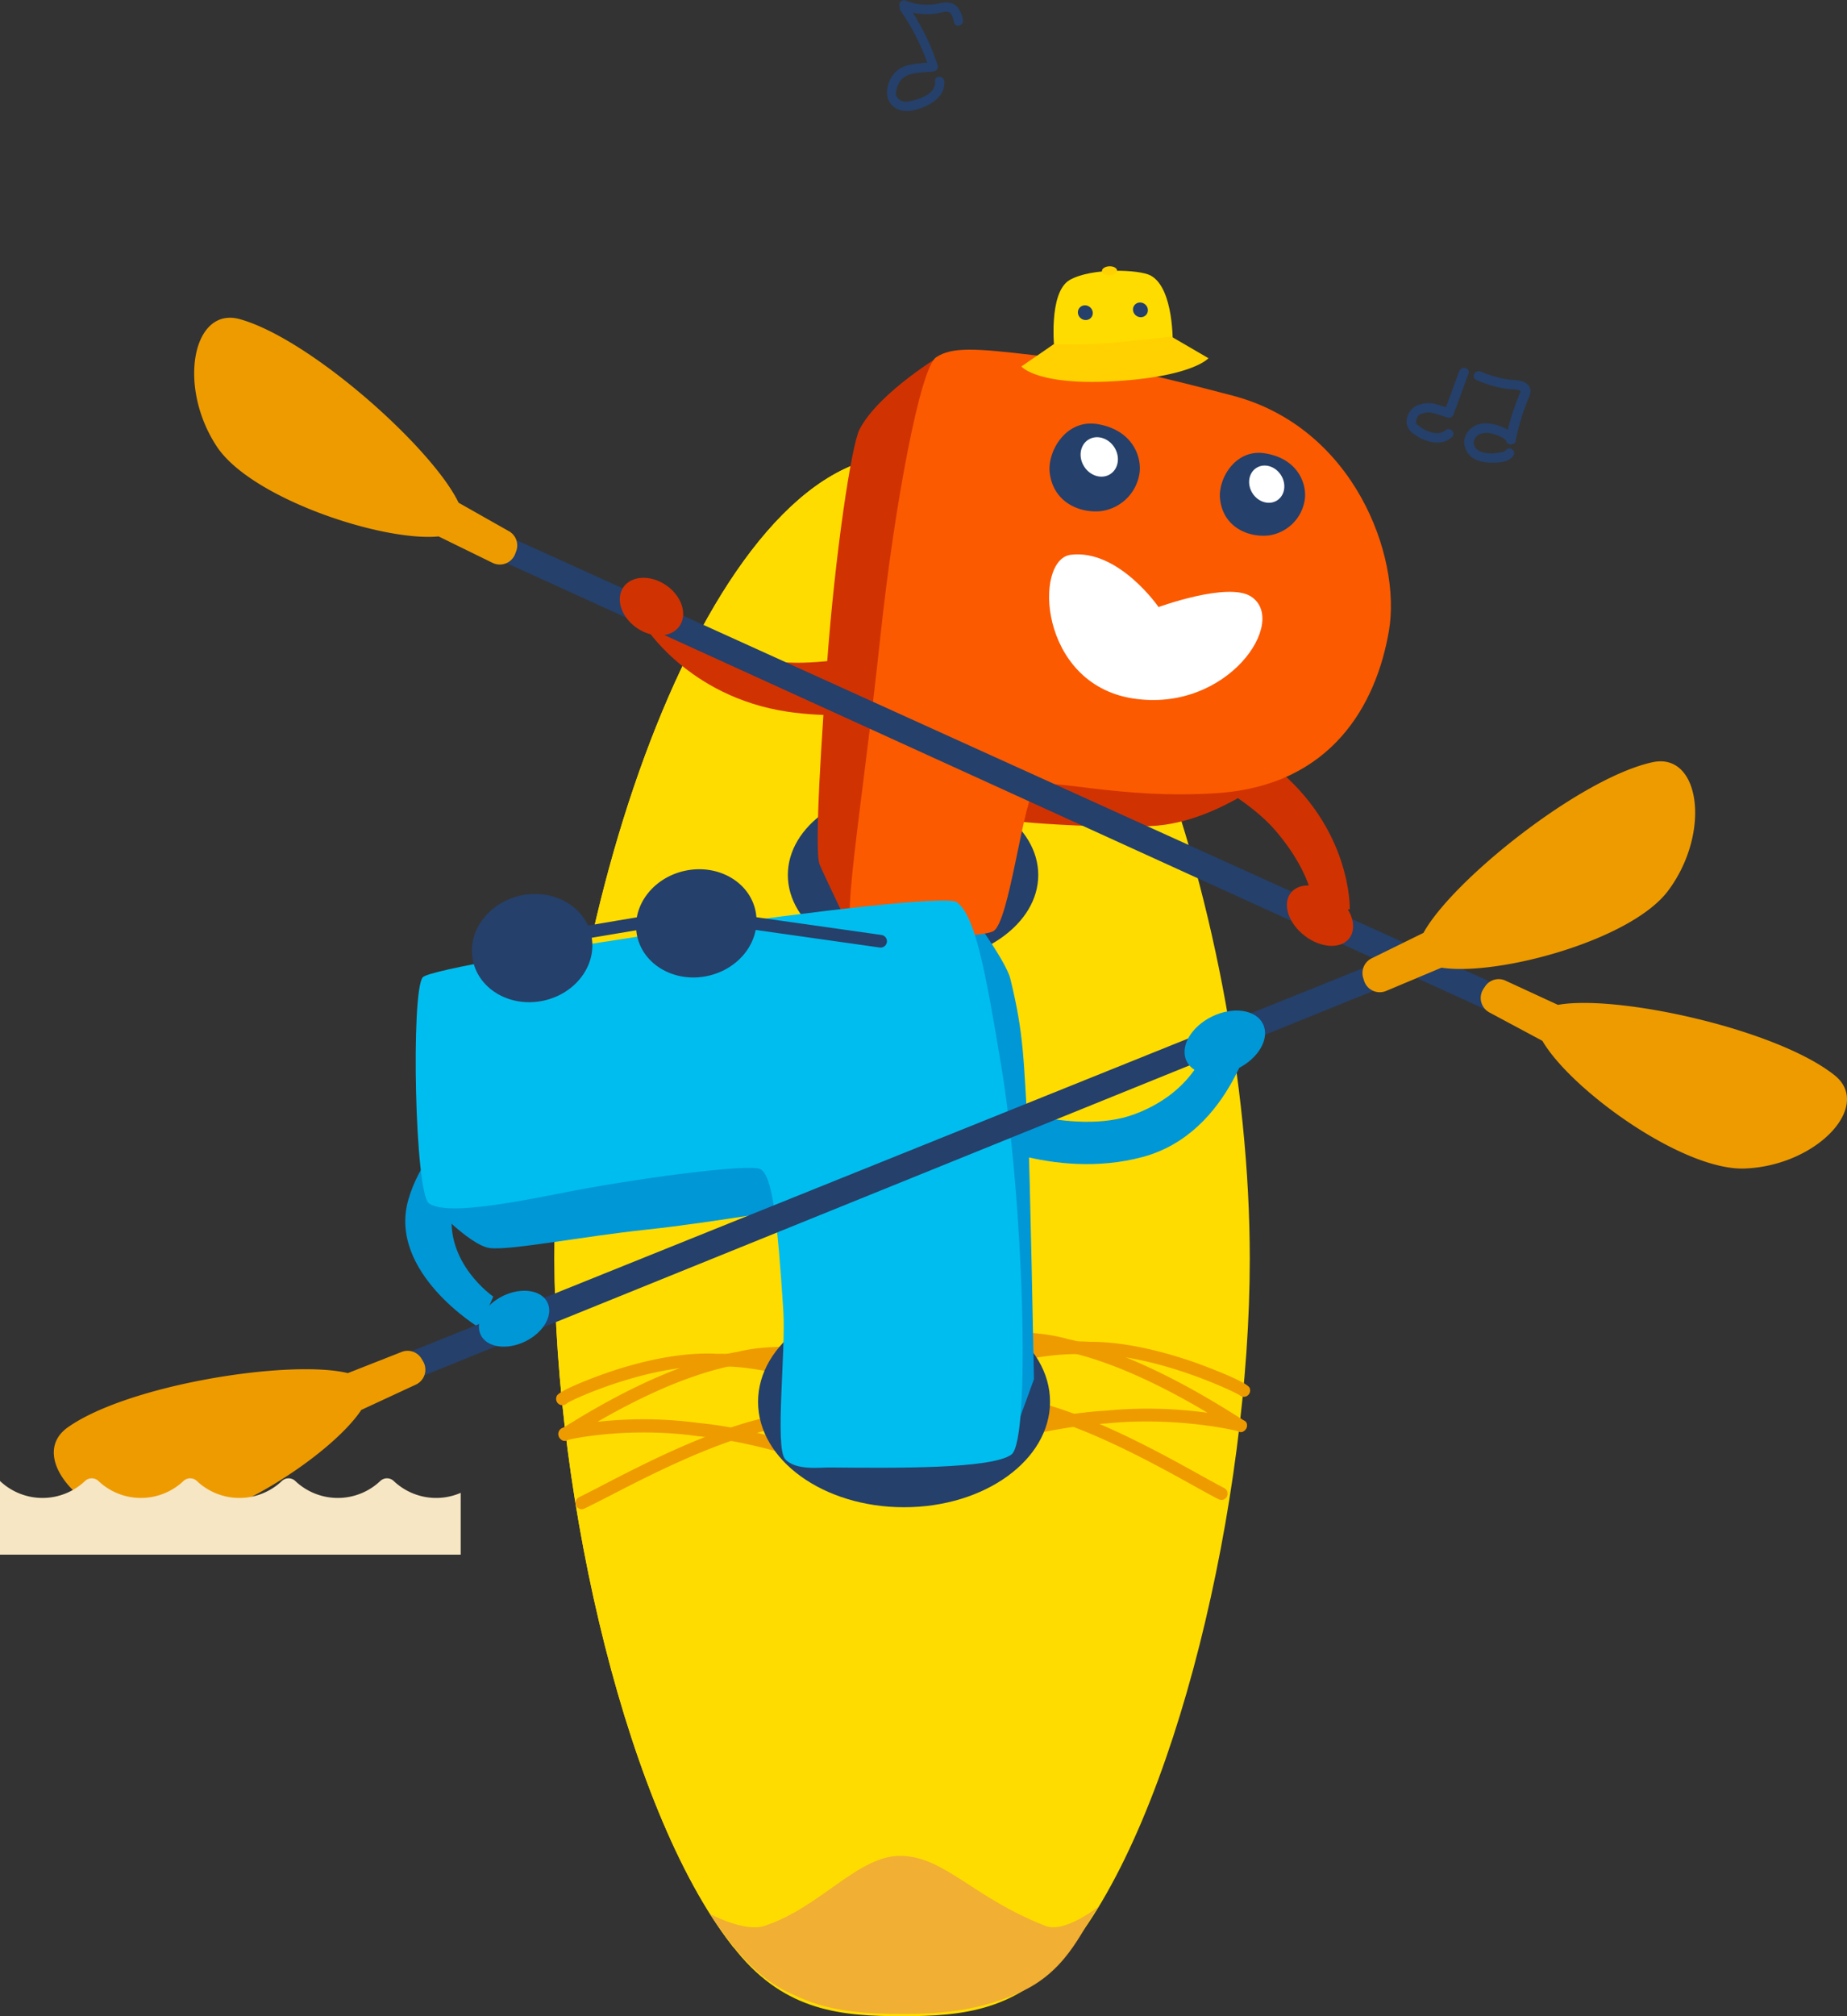 <svg xmlns="http://www.w3.org/2000/svg" xmlns:xlink="http://www.w3.org/1999/xlink" viewBox="0 0 583 636"><rect x="0" y="0" width="583" height="636" fill="#333333" stroke="none"/><defs><style>.cls-1,.cls-14{fill:none;}.cls-2{isolation:isolate;}.cls-3{fill:#25406a;}.cls-4,.cls-6{fill:#ffdc00;}.cls-5{clip-path:url(#clip-path);}.cls-6{mix-blend-mode:multiply;}.cls-7{fill:#f1af33;}.cls-8{fill:#ee9b00;}.cls-9{fill:#d13202;}.cls-10{fill:#0097d7;}.cls-11{fill:#fb5a00;}.cls-12{fill:#00bdef;}.cls-13{fill:#fff;}.cls-14{stroke:#25406a;stroke-linecap:round;stroke-linejoin:round;stroke-width:4px;}.cls-15{fill:#ffd100;}.cls-16{fill:#f6e6c3;}</style><clipPath id="clip-path"><path id="SVGID" class="cls-1" d="M394.49,397.12c0,75.69-23.22,176.54-57.43,218.3-15.56,19-33.38,20.58-52.32,20.58s-36.56-1.45-52-20.23C198.33,574.1,175,473,175,397.12,175,287,224.12,143.61,284.74,143.61S394.49,287,394.49,397.12Z"/></clipPath></defs><g class="cls-2"><g id="レイヤー_2" data-name="レイヤー 2"><g id="design"><path class="cls-3" d="M284.3,3.42a70.27,70.27,0,0,1,8.91,17.92l1-1.84c-4.21.78-9.27.13-12.24,4-2.23,2.89-3.07,7.56,0,10.1,3.31,2.74,8.41,1,11.71-.87,2.57-1.46,4.67-3.91,4.4-7.07-.17-1.91-3.11-1.93-2.95,0,.32,3.79-4.26,5.35-7.17,6.09-.46.12-.94.2-1.4.31s.11,0,.14,0c-.4,0-.79,0-1.19,0a3.28,3.28,0,0,1-2.43-1.52c-.68-1.29.16-3.39.81-4.53,2.09-3.7,7.61-2.89,11.1-3.54a1.52,1.52,0,0,0,1-1.84,72.62,72.62,0,0,0-9.21-18.64c-1.08-1.57-3.63-.07-2.54,1.51Z"/><path class="cls-3" d="M285,3a19.58,19.58,0,0,0,10.15,1.32c.8-.12,1.59-.29,2.39-.45a3.38,3.38,0,0,1,2,0c1.08.5,1.33,2.12,1.57,3.16.42,1.88,3.26,1.09,2.84-.8A8.28,8.28,0,0,0,302,2c-1.46-1.42-3.41-1.37-5.27-1a18.12,18.12,0,0,1-11-.87,1.48,1.48,0,0,0-1.82,1A1.54,1.54,0,0,0,285,3Z"/><path class="cls-3" d="M460.62,117l-4.74,12.87,1.86-1c-1.64-.51-3.28-1.07-4.94-1.53a8.67,8.67,0,0,0-4.29.17,5.49,5.49,0,0,0-4.12,3.53,4.56,4.56,0,0,0,1.72,5.73l.38.27h0l.35.27a10.71,10.71,0,0,0,.9.59,14.24,14.24,0,0,0,2.95,1.26c2.64.8,5.54.67,7.63-1.29,1.41-1.33-.73-3.43-2.14-2.11s-3.84.91-5.58.22a10.35,10.35,0,0,1-2.14-1.17c.31.22-.23-.18-.28-.22s-.33-.23-.48-.35a2.65,2.65,0,0,1-.57-.56c-.37-.59,0-1.56.22-1.95a1.85,1.85,0,0,1,1.19-1.12,6.06,6.06,0,0,1,3.46-.39c1.66.42,3.3,1,4.94,1.53a1.56,1.56,0,0,0,1.86-1l4.73-12.88c.66-1.81-2.25-2.59-2.91-.79Z"/><path class="cls-3" d="M465.81,119.79a40.26,40.26,0,0,0,6.92,2.34c1.2.27,2.42.46,3.64.61.9.12,2.56,0,3.35.52.42.28.24.34,0,.87s-.52,1.25-.77,1.88c-.53,1.33-1,2.68-1.46,4a71.67,71.67,0,0,0-2.14,8.3l3,.4c.22-2.18-3.09-3.61-4.69-4.23-2.61-1-5.91-1.48-8.44,0a6.45,6.45,0,0,0-3,4.15,5.88,5.88,0,0,0,1.29,4.54c1.63,2.21,4.7,2.73,7.3,2.78,2.32,0,6-.13,7.09-2.6a1.5,1.5,0,0,0-1.05-1.84,1.56,1.56,0,0,0-1.86,1c.13-.32.26-.28.12-.29,0,0-.4.21-.23.13a6.28,6.28,0,0,1-1.41.39A13.53,13.53,0,0,1,470,143c-2-.14-4.7-.85-4.84-3.31a3.25,3.25,0,0,1,2.32-2.87,6.59,6.59,0,0,1,3.47,0,11.61,11.61,0,0,1,3.27,1.26,6.51,6.51,0,0,1,1,.7l.18.17c.12.14.13.14,0,0q.13.23,0-.06c0-.25,0-.29,0-.13-.16,1.66,2.65,2,3,.39a71,71,0,0,1,2.43-9.16c.54-1.57,1.13-3.11,1.77-4.64.53-1.27.85-2.56-.08-3.73-1.53-2-4.81-1.63-7-2a34.79,34.79,0,0,1-8.06-2.4c-1.77-.75-3.31,1.82-1.53,2.58Z"/><path class="cls-4" d="M394.49,397.12c0,75.69-23.22,176.54-57.43,218.3-15.56,19-33.38,20.58-52.32,20.58s-36.56-1.45-52-20.23C198.33,574.1,175,473,175,397.12,175,287,224.12,143.61,284.74,143.61S394.49,287,394.49,397.12Z"/><g class="cls-5"><path class="cls-6" d="M236,159.83c-32.65,28.46-87.64,159.78-71,282.24,16.34,120.34,49.27,168.28,49.27,168.28l30.23,6.92s-28.06-46.08-43.9-141.82c-8.29-50.11-7.13-151.13,3.47-189.43C234,178,267.64,142.79,277.86,142.79S274.66,126.17,236,159.83Z"/></g><path class="cls-7" d="M346.93,601.29c-4.83,5.72-9.09,19.63-24.12,26.77-12,5.71-24.15,7.23-37.22,7.23-11.54,0-22.66-.53-33.11-5.14-6.6-2.91-15.47-6.53-28.4-26.43,0,0,10.84,5.87,17.18,3.8,17.87-5.83,29.77-22.59,43.48-22.1s22.49,13.22,45.28,22.1C336.19,609.92,346.93,601.29,346.93,601.29Z"/><path class="cls-8" d="M183.64,476.09a2,2,0,0,1-.86-3.8c2-1,4.7-2.35,7.83-4,11.92-6.16,31.87-16.47,49.81-20.83a111.17,111.17,0,0,1,29-4.52c.61,0,1.52,0,2.57,0-10.54-5.06-28.66-12.26-45.79-11.91h-.15C206.45,430,182,440.72,179,442.63a1.43,1.43,0,0,1-.26.23,2,2,0,0,1-2.8-.38,2.07,2.07,0,0,1-.17-2.18c1-1.9,13.15-6.39,17.46-7.81,8.58-2.84,21.26-6.07,33-5.44,14.21-.27,29,4.44,38.82,8.43,5.73,2.33,14.34,6.42,17.69,8.63a2.59,2.59,0,0,1,1.18.76,2.11,2.11,0,0,1,.38,1,2,2,0,0,1-3.2,1.87l-.13-.08c-3.05-.74-20.12-2.07-39.43,3.68l-.1,0c-17.49,4.25-37.19,14.43-49,20.52-3.16,1.63-5.89,3-7.95,4A2,2,0,0,1,183.64,476.09Z"/><path class="cls-8" d="M279.49,470a2.16,2.16,0,0,1-.85-.18c-10.35-4.85-35.88-14.6-58.35-16.78-20.59-2.92-38.51.47-41,1.18A1.77,1.77,0,0,1,177,454a2,2,0,0,1-.67-1,2.06,2.06,0,0,1,1.49-2.66l1.64-1c7.67-4.71,31-19.05,53.5-22.94,21.21-5.12,48.36,4.1,50.3,6.54a2,2,0,0,1,.26,2.24,2,2,0,0,1-2.68.9,2.17,2.17,0,0,1-.68-.55c-3.09-1.81-26.58-10-46.32-5.22l-.13,0c-17,2.92-34.58,12.09-45.09,18.18l2.15-.21a131.4,131.4,0,0,1,30,.62c22.93,2.23,49,12.18,59.58,17.13a2,2,0,0,1-.85,3.81Zm.43-36.46a2.05,2.05,0,0,0-.2.73A2.09,2.09,0,0,1,279.92,433.49Z"/><path class="cls-8" d="M289.88,464.11a2,2,0,0,1-.88-3.8c11.35-5.54,37.49-14,60.05-15.33a139.09,139.09,0,0,1,30.08.41l2,.24c-10.4-6.19-28-15.74-44.71-19.31l-.12,0c-19.6-5.55-43,1.66-46.11,3.34a2,2,0,0,1-3.35-.41,2.09,2.09,0,0,1,.32-2.26c2.05-2.43,28.71-10.58,50.16-4.53,21.9,4.7,45,19.18,52.65,23.93,1.09.69,2.12,1.33,2.37,1.45a1.47,1.47,0,0,0-.43-.12c1.54.59,1.62,1.13,1.7,1.68a2.07,2.07,0,0,1-.83,1.92,1.67,1.67,0,0,1-2.08.15c-2.78-.8-21.09-4.52-41.29-2.46-22.09,1.34-47.56,9.54-58.62,14.94A1.94,1.94,0,0,1,289.88,464.11Zm.53-36.6Zm0,0Z"/><path class="cls-8" d="M385.52,473.14a2,2,0,0,1-.9-.22c-2-1-4.72-2.52-7.83-4.25-11.67-6.47-31.2-17.29-48.56-22.06l-.1,0c-19.35-6.4-36.06-5.54-39.11-4.79a2,2,0,0,1-1.7.44,2,2,0,0,1-1.58-2.23,1.64,1.64,0,0,1,.25-.8,1.45,1.45,0,0,1,.17-.26,2.09,2.09,0,0,1,.77-.57,50.25,50.25,0,0,1,4.94-2.62,138.07,138.07,0,0,1,13.22-5.64c9.88-3.64,24.65-7.78,38.93-6.88,11.66-.05,24.38,3.46,33,6.47.16.05,16.43,5.88,17.4,8.05a2,2,0,0,1-.34,2.18,2,2,0,0,1-2.83.14l-.05-.05c-2.38-1.43-26.41-12.79-46.7-12.79h-.66c-16.88-1.1-35.26,5.35-46,10.09,1.12,0,2.08.06,2.72.09a109.57,109.57,0,0,1,28.74,5.35c17.82,4.91,37.58,15.86,49.4,22.41,3.08,1.71,5.74,3.18,7.71,4.19a2,2,0,0,1-.92,3.78Z"/><ellipse class="cls-3" cx="288.2" cy="276.01" rx="39.52" ry="27.96"/><ellipse class="cls-3" cx="285.36" cy="442.19" rx="46.08" ry="33.26"/><path class="cls-9" d="M291.18,202.36s-35.67,11.16-53.67,4.68S213,191.35,213,191.35l-9.79,5.73s13.84,22.7,45.32,27.42c23.26,3.48,49.58-2.23,49.58-2.23Z"/><path class="cls-9" d="M359.82,235.33s30.51,12.22,42.9,26.81,12,24.8,12,24.8l11.34-.1s.73-25.57-24.23-45.34c-18.45-14.61-43.66-21.13-43.66-21.13Z"/><path class="cls-10" d="M309.36,346.74s29,12.18,48.89,4.68,23.12-22.94,23.12-22.94l14.69-5.73s-6.91,34.58-35.37,42.21-55.15-6.54-55.15-6.54Z"/><path class="cls-10" d="M170.81,348.63s-25.46,16.17-28,33S155.7,409,155.7,409l-4.29,9.9S122.3,401.4,128.9,378.41s32.8-36.76,32.8-36.76Z"/><path class="cls-9" d="M271.31,135.45c-2.59,5-7.7,39.41-10.19,73-1.54,20.8-4.26,59.91-2.4,64.28s10.11,21.39,10.11,21.39l33.72-2.88L298,111.48S277.53,123.49,271.31,135.45Z"/><path class="cls-9" d="M413.51,234.84s-24.87,24.89-50.59,25.75S309.75,258,309.75,258L314,238.27l99.47-3.43"/><path class="cls-10" d="M134.53,378.14s13.44,14.8,20.14,15.56,29.2-3.69,49.6-5.84,54.86-8.11,54.86-8.11l-5.76-24.48Z"/><path class="cls-10" d="M304.19,285.16s13.21,17.43,14.72,23.58c4.42,18,4.13,25.76,5.62,48.88.49,7.65,1.84,77.43,1.84,77.43l-7.76,21.28L298.08,282.26"/><path class="cls-11" d="M295.5,112.69c-5,3.23-13.15,46.61-17.5,87.11-6.58,61.31-13.19,94.39-7.83,95.33s38,1.08,43.26-1.33S323,250.87,327.13,248s26.15,4.26,57.05,2.19c36.1-2.42,50.26-27.88,54.24-51.25s-11-64.15-49.46-74.17c-20-5.22-37.56-9.79-62-12.66C307.32,109.76,300.45,109.45,295.5,112.69Z"/><path class="cls-12" d="M247.25,413.39c.84,12.71-2.74,43.26.59,46.9s10.93,2.59,14.08,2.62c20.34.19,51.2.51,57.35-4.1s3.79-80.49-3.3-123c-5.16-31-8.24-46.88-13.94-51.2s-164.84,19.18-168.6,23.68-2.51,68.4,2,71.34,17.35,1.6,41.23-3.17,59.2-9.37,63.18-7.73S245.37,384.79,247.25,413.39Z"/><path class="cls-13" d="M338,175c15.07-1.83,27.7,16.49,27.7,16.49s21.85-8,29.14-3.35c12.07,7.73-7.33,36.8-37.2,32.19S326.18,176.43,338,175Z"/><path class="cls-3" d="M346.34,133.77c-9.86-1.59-15.78,8.58-15,15.32,1.11,9.4,9.48,12.9,16.33,12.12a14.16,14.16,0,0,0,12.09-12.56C360.19,143,356.66,135.43,346.34,133.77Z"/><ellipse class="cls-13" cx="346.97" cy="144.14" rx="5.65" ry="6.44" transform="translate(-23 209.58) rotate(-32.59)"/><path class="cls-3" d="M399.25,143c-9.3-1.5-14.88,8.1-14.14,14.46,1,8.86,8.95,12.17,15.41,11.43A13.36,13.36,0,0,0,411.92,157C412.31,151.69,409,144.52,399.25,143Z"/><ellipse class="cls-13" cx="399.84" cy="152.73" rx="5.33" ry="6.08" transform="translate(-19.31 239.41) rotate(-32.59)"/><path class="cls-3" d="M145.25,162.32,481.06,314.53a3.93,3.93,0,0,1,2,4.88l-.26.68a4.06,4.06,0,0,1-5.67,2.09L141.58,169.29a3.93,3.93,0,0,1-1.76-5.39h0A4.09,4.09,0,0,1,145.25,162.32Z"/><path class="cls-8" d="M160.42,167.44l-15.67-8.86c-8.19-17.12-46.57-51.57-69-57.89-14.93-4.18-19.85,21.2-7.31,40.17,10.8,16.33,52.2,30.06,70,28.35l16.93,8.29a5.19,5.19,0,0,0,7.25-2.79l.33-.89A5.16,5.16,0,0,0,160.42,167.44Z"/><path class="cls-8" d="M579.06,339.17c-18.27-14.56-68.64-25.56-87.3-22.19l-16.34-7.54a5.16,5.16,0,0,0-6.64,1.69l-.53.8a5.19,5.19,0,0,0,2,7.51l16.61,8.89c9,15.48,44.39,41.06,63.94,40.27C573.5,367.69,591.18,348.83,579.06,339.17Z"/><path class="cls-3" d="M448.59,298,130.46,426a4,4,0,0,0-2.28,4.76l.22.69a4.07,4.07,0,0,0,5.54,2.41L451.86,305.14a3.92,3.92,0,0,0,2.06-5.28h0A4.1,4.1,0,0,0,448.59,298Z"/><path class="cls-8" d="M521.57,240.45c-22.82,5-63.11,37.2-72.26,53.82l-16.16,7.94a5.17,5.17,0,0,0-2.87,6.23l.28.91a5.19,5.19,0,0,0,7.08,3.19L455,305.25c17.71,2.73,59.83-8.6,71.54-24.28C540.17,262.75,536.7,237.13,521.57,240.45Z"/><path class="cls-8" d="M133.56,429.45l-.49-.83a5.14,5.14,0,0,0-6.52-2.07l-16.75,6.59c-18.44-4.44-69.36,3.64-88.43,17.13-12.66,9,3.92,28.79,26.53,31,19.48,1.91,56.23-21.59,66.15-36.52l17.1-7.93A5.19,5.19,0,0,0,133.56,429.45Z"/><polyline class="cls-14" points="170.78 296.48 218.33 288.47 277.96 296.91"/><ellipse class="cls-3" cx="167.95" cy="299.08" rx="19.1" ry="16.97" transform="translate(-58.95 41.84) rotate(-12.1)"/><ellipse class="cls-3" cx="219.78" cy="291.28" rx="19.1" ry="16.97" transform="translate(-56.17 52.53) rotate(-12.1)"/><path class="cls-4" d="M332.83,110.48s-2.07-18.28,4.87-22.19S359.6,85,363.17,86.9c7.5,4,7,21.91,7,21.91l-15.81,6.61Z"/><ellipse class="cls-3" cx="342.6" cy="98.66" rx="2.28" ry="2.4" transform="translate(56.23 311.03) rotate(-52.63)"/><ellipse class="cls-3" cx="359.99" cy="97.76" rx="2.28" ry="2.4" transform="translate(63.78 324.5) rotate(-52.63)"/><ellipse class="cls-15" cx="350.21" cy="85.42" rx="2.39" ry="1.42" transform="translate(-2.96 13.2) rotate(-2.15)"/><path class="cls-15" d="M332.67,108.53a168.25,168.25,0,0,0,19.88-.52c9.13-.93,17.18-1.84,17.18-1.84L381.45,113s-4.67,5.48-27.62,7.12c-26.28,1.89-31.43-4.52-31.43-4.52Z"/><ellipse class="cls-9" cx="205.64" cy="191.35" rx="8.17" ry="10.77" transform="translate(-68.62 252.06) rotate(-55.42)"/><ellipse class="cls-9" cx="417.03" cy="286.89" rx="7.99" ry="11.71" transform="matrix(0.61, -0.79, 0.79, 0.61, -64.38, 443.29)"/><ellipse class="cls-10" cx="386.61" cy="328.87" rx="13.41" ry="9.16" transform="translate(-104.69 201.4) rotate(-25.84)"/><ellipse class="cls-10" cx="162.28" cy="415.97" rx="11.71" ry="7.99" transform="translate(-165.09 112.33) rotate(-25.84)"/><path class="cls-16" d="M145.42,470.91a19.46,19.46,0,0,1-21.15-3.74,3.08,3.08,0,0,0-4.23,0,19.51,19.51,0,0,1-26.84,0,3.07,3.07,0,0,0-4.22,0,19.51,19.51,0,0,1-26.84,0,3.08,3.08,0,0,0-4.23,0,19.51,19.51,0,0,1-26.84,0,3.08,3.08,0,0,0-4.23,0,19.51,19.51,0,0,1-26.84,0V490.4H145.42Z"/></g></g></g></svg>
